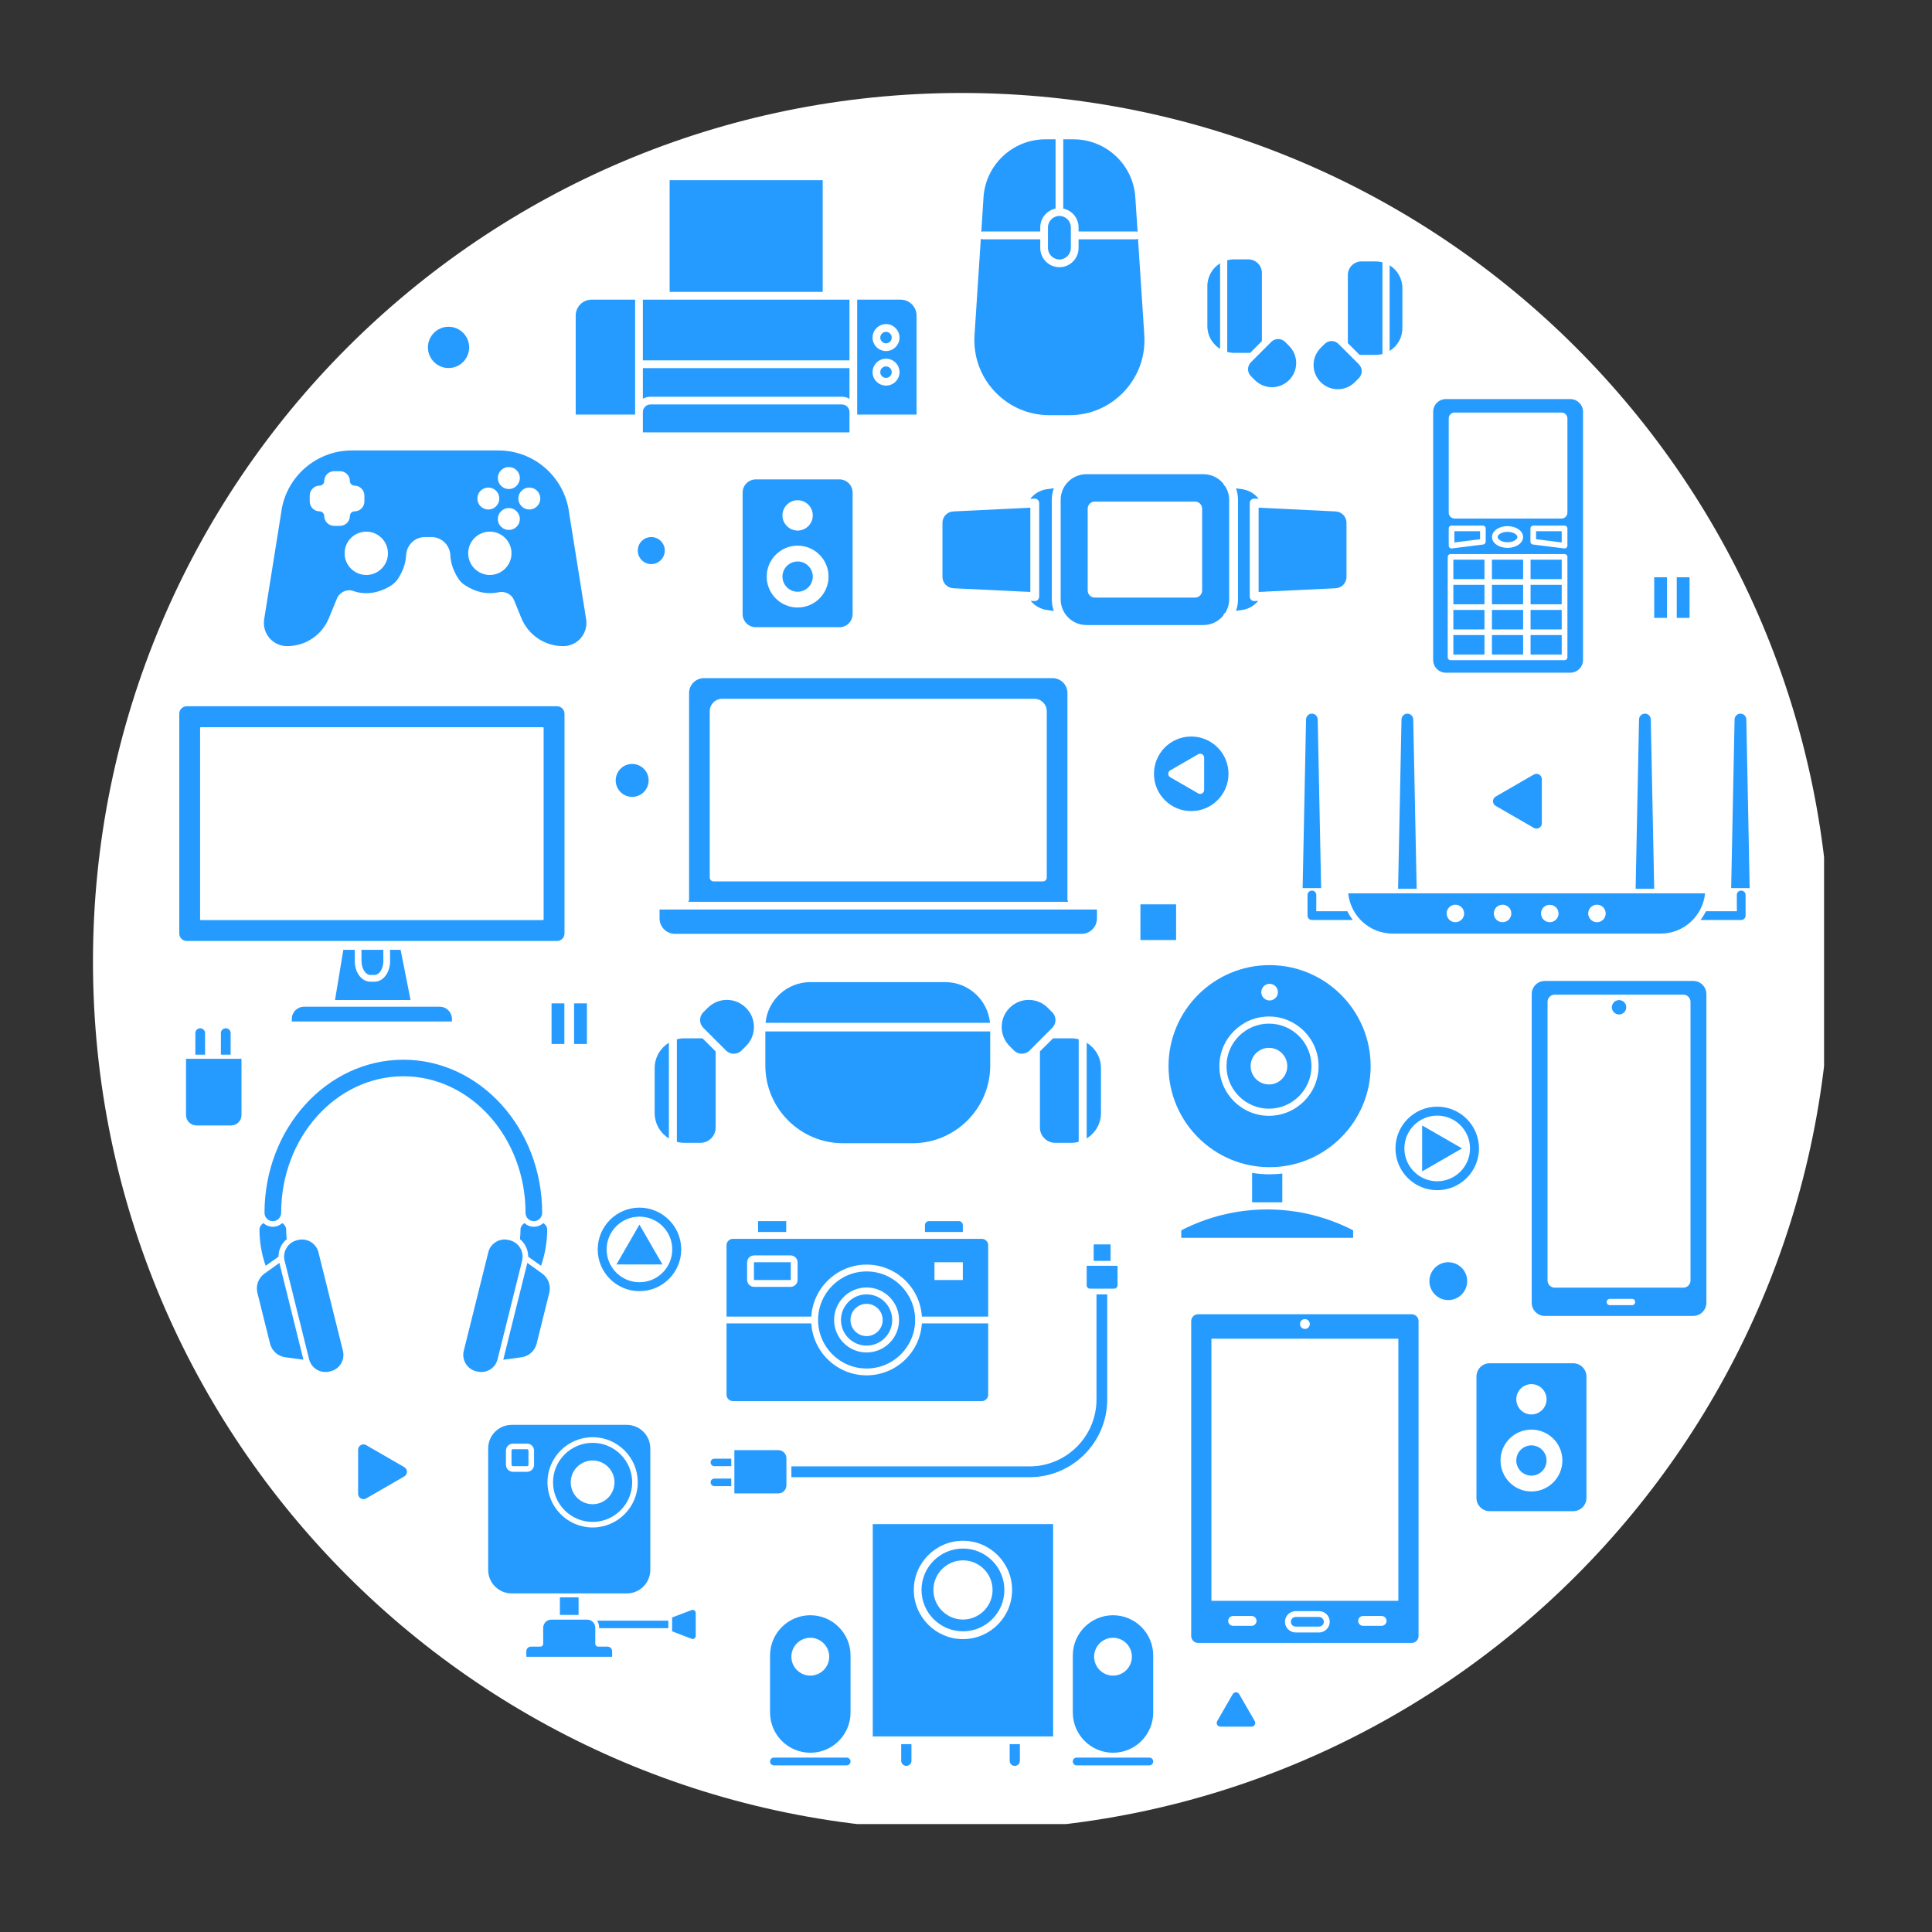 <svg xmlns="http://www.w3.org/2000/svg" xmlns:xlink="http://www.w3.org/1999/xlink" width="150" viewBox="0 0 112.5 112.5" height="150" preserveAspectRatio="xMidYMid meet"><rect x="0" y="0" width="112.5" height="112.5" fill="#333333" stroke="none"/><defs><clipPath id="bea23a7888"><path d="M 5.414 5.414 L 106.215 5.414 L 106.215 106.215 L 5.414 106.215 Z M 5.414 5.414 " clip-rule="nonzero"></path></clipPath></defs><g clip-path="url(#bea23a7888)"><path fill="#ffffff" d="M 55.996 106.578 C 28.062 106.578 5.414 83.934 5.414 55.996 C 5.414 28.062 28.062 5.414 55.996 5.414 C 83.934 5.414 106.578 28.062 106.578 55.996 C 106.578 83.934 83.934 106.578 55.996 106.578 " fill-opacity="1" fill-rule="nonzero"></path></g><path fill="#269bff" d="M 47.188 57.188 L 55.039 57.188 C 56.398 57.188 57.52 58.23 57.648 59.559 L 44.578 59.559 C 44.703 58.23 45.824 57.188 47.188 57.188 " fill-opacity="1" fill-rule="nonzero"></path><path fill="#269bff" d="M 57.66 62.047 C 57.66 64.543 55.629 66.57 53.133 66.57 L 49.09 66.57 C 46.598 66.57 44.566 64.543 44.566 62.047 L 44.566 60.059 L 57.66 60.059 L 57.66 62.047 " fill-opacity="1" fill-rule="nonzero"></path><path fill="#269bff" d="M 38.121 64.812 L 38.121 62.195 C 38.121 61.57 38.453 61.023 38.949 60.719 L 38.949 66.289 C 38.453 65.984 38.121 65.438 38.121 64.812 " fill-opacity="1" fill-rule="nonzero"></path><path fill="#269bff" d="M 40.785 66.547 L 39.855 66.547 C 39.703 66.547 39.555 66.527 39.414 66.488 L 39.414 60.582 C 39.414 60.562 39.41 60.543 39.406 60.523 C 39.551 60.48 39.699 60.461 39.855 60.461 L 40.906 60.461 L 41.672 61.223 L 41.672 65.66 C 41.672 66.148 41.273 66.547 40.785 66.547 " fill-opacity="1" fill-rule="nonzero"></path><path fill="#269bff" d="M 43.438 60.914 L 43.18 61.172 C 43.062 61.293 42.898 61.359 42.73 61.359 C 42.559 61.359 42.398 61.293 42.277 61.172 L 40.953 59.848 C 40.703 59.602 40.703 59.195 40.953 58.945 L 41.211 58.688 C 41.508 58.391 41.906 58.223 42.324 58.223 C 42.746 58.223 43.141 58.391 43.438 58.688 C 43.738 58.984 43.902 59.379 43.902 59.801 C 43.902 60.223 43.738 60.617 43.438 60.914 " fill-opacity="1" fill-rule="nonzero"></path><path fill="#269bff" d="M 63.277 66.289 L 63.277 60.719 C 63.773 61.023 64.109 61.57 64.109 62.195 L 64.109 64.812 C 64.109 65.438 63.773 65.984 63.277 66.289 " fill-opacity="1" fill-rule="nonzero"></path><path fill="#269bff" d="M 60.555 65.66 L 60.555 61.223 L 61.32 60.461 L 62.371 60.461 C 62.527 60.461 62.68 60.48 62.82 60.523 C 62.816 60.543 62.812 60.562 62.812 60.582 L 62.812 66.488 C 62.672 66.527 62.523 66.547 62.371 66.547 L 61.441 66.547 C 60.953 66.547 60.555 66.148 60.555 65.66 " fill-opacity="1" fill-rule="nonzero"></path><path fill="#269bff" d="M 58.328 59.801 C 58.328 59.379 58.492 58.984 58.789 58.688 C 59.086 58.391 59.48 58.223 59.902 58.223 C 60.324 58.223 60.719 58.391 61.016 58.688 L 61.273 58.945 C 61.523 59.195 61.523 59.602 61.273 59.848 L 59.953 61.172 C 59.832 61.293 59.672 61.359 59.5 61.359 C 59.328 61.359 59.168 61.293 59.047 61.172 L 58.789 60.914 C 58.492 60.617 58.328 60.223 58.328 59.801 " fill-opacity="1" fill-rule="nonzero"></path><path fill="#269bff" d="M 81.66 16.773 L 81.66 19.113 C 81.66 19.672 81.363 20.16 80.918 20.434 L 80.918 15.449 C 81.363 15.723 81.66 16.215 81.66 16.773 " fill-opacity="1" fill-rule="nonzero"></path><path fill="#269bff" d="M 79.277 15.223 L 80.109 15.223 C 80.246 15.223 80.375 15.242 80.5 15.273 L 80.5 20.555 C 80.5 20.574 80.504 20.594 80.512 20.609 C 80.383 20.645 80.246 20.664 80.109 20.664 L 79.168 20.664 L 78.484 19.98 L 78.484 16.012 C 78.484 15.574 78.84 15.223 79.277 15.223 " fill-opacity="1" fill-rule="nonzero"></path><path fill="#269bff" d="M 76.902 20.258 L 77.133 20.027 C 77.242 19.922 77.387 19.859 77.539 19.859 C 77.691 19.859 77.836 19.922 77.941 20.027 L 79.125 21.211 C 79.348 21.434 79.348 21.797 79.125 22.02 L 78.895 22.25 C 78.629 22.52 78.273 22.664 77.898 22.664 C 77.523 22.664 77.168 22.52 76.902 22.25 C 76.637 21.984 76.488 21.633 76.488 21.258 C 76.488 20.879 76.637 20.527 76.902 20.258 " fill-opacity="1" fill-rule="nonzero"></path><path fill="#269bff" d="M 71.047 15.332 L 71.047 20.316 C 70.602 20.043 70.305 19.555 70.305 18.996 L 70.305 16.656 C 70.305 16.098 70.602 15.605 71.047 15.332 " fill-opacity="1" fill-rule="nonzero"></path><path fill="#269bff" d="M 73.48 15.895 L 73.48 19.863 L 72.797 20.547 L 71.855 20.547 C 71.719 20.547 71.582 20.527 71.453 20.492 C 71.461 20.473 71.461 20.457 71.461 20.438 L 71.461 15.156 C 71.59 15.121 71.719 15.102 71.855 15.102 L 72.688 15.102 C 73.125 15.102 73.48 15.457 73.48 15.895 " fill-opacity="1" fill-rule="nonzero"></path><path fill="#269bff" d="M 75.477 21.137 C 75.477 21.516 75.328 21.867 75.062 22.133 C 74.797 22.398 74.441 22.547 74.066 22.547 C 73.691 22.547 73.336 22.398 73.07 22.133 L 72.84 21.902 C 72.617 21.68 72.617 21.316 72.84 21.094 L 74.023 19.91 C 74.129 19.801 74.273 19.742 74.426 19.742 C 74.578 19.742 74.723 19.801 74.832 19.91 L 75.062 20.141 C 75.328 20.406 75.477 20.762 75.477 21.137 " fill-opacity="1" fill-rule="nonzero"></path><path fill="#269bff" d="M 63.875 53.48 C 63.875 53.977 63.473 54.379 62.977 54.379 L 39.305 54.379 C 38.809 54.379 38.406 53.977 38.406 53.48 L 38.406 52.961 L 63.875 52.961 L 63.875 53.48 " fill-opacity="1" fill-rule="nonzero"></path><path fill="#269bff" d="M 60.953 51.102 C 60.953 51.223 60.852 51.324 60.73 51.324 L 41.555 51.324 C 41.43 51.324 41.328 51.223 41.328 51.102 L 41.328 41.414 C 41.328 41.016 41.652 40.691 42.051 40.691 L 60.23 40.691 C 60.629 40.691 60.953 41.016 60.953 41.414 Z M 62.156 52.375 L 62.156 40.352 C 62.156 39.875 61.77 39.488 61.289 39.488 L 40.992 39.488 C 40.516 39.488 40.125 39.875 40.125 40.352 L 40.125 52.375 C 40.125 52.426 40.109 52.473 40.078 52.512 L 62.203 52.512 C 62.176 52.473 62.156 52.426 62.156 52.375 " fill-opacity="1" fill-rule="nonzero"></path><path fill="#269bff" d="M 50.98 40.25 C 51.023 40.293 51.082 40.316 51.141 40.316 C 51.172 40.316 51.199 40.312 51.227 40.297 C 51.254 40.289 51.277 40.27 51.301 40.25 C 51.32 40.23 51.34 40.203 51.348 40.176 C 51.363 40.148 51.367 40.121 51.367 40.09 C 51.367 40.074 51.363 40.062 51.363 40.047 C 51.359 40.031 51.355 40.016 51.348 40.004 C 51.344 39.992 51.336 39.977 51.328 39.965 C 51.32 39.953 51.309 39.941 51.301 39.93 C 51.289 39.922 51.277 39.91 51.266 39.902 C 51.254 39.895 51.242 39.887 51.227 39.883 C 51.215 39.875 51.199 39.871 51.188 39.871 C 51.156 39.863 51.129 39.863 51.098 39.871 C 51.082 39.871 51.066 39.875 51.055 39.883 C 51.043 39.887 51.027 39.895 51.016 39.902 C 51.004 39.91 50.992 39.922 50.98 39.93 C 50.973 39.941 50.961 39.953 50.953 39.965 C 50.945 39.977 50.938 39.992 50.934 40.004 C 50.926 40.016 50.922 40.031 50.918 40.047 C 50.918 40.062 50.918 40.074 50.918 40.09 C 50.918 40.121 50.922 40.148 50.934 40.176 C 50.945 40.203 50.961 40.23 50.98 40.25 " fill-opacity="1" fill-rule="nonzero"></path><path fill="#269bff" d="M 37.434 21.434 L 49.465 21.434 L 49.465 23.219 C 49.332 23.145 49.184 23.102 49.023 23.102 L 37.875 23.102 C 37.715 23.102 37.562 23.145 37.434 23.219 L 37.434 21.434 " fill-opacity="1" fill-rule="nonzero"></path><path fill="#269bff" d="M 38.992 10.492 L 47.906 10.492 L 47.906 16.996 L 38.992 16.996 L 38.992 10.492 " fill-opacity="1" fill-rule="nonzero"></path><path fill="#269bff" d="M 38.766 17.449 L 49.465 17.449 L 49.465 20.984 L 37.434 20.984 L 37.434 17.449 L 38.766 17.449 " fill-opacity="1" fill-rule="nonzero"></path><path fill="#269bff" d="M 33.523 18.375 C 33.523 17.863 33.938 17.449 34.449 17.449 L 36.984 17.449 L 36.984 24.141 L 33.523 24.141 L 33.523 18.375 " fill-opacity="1" fill-rule="nonzero"></path><path fill="#269bff" d="M 49.465 25.176 L 37.434 25.176 L 37.434 23.992 C 37.434 23.75 37.633 23.551 37.875 23.551 L 49.023 23.551 C 49.266 23.551 49.465 23.75 49.465 23.992 L 49.465 25.176 " fill-opacity="1" fill-rule="nonzero"></path><path fill="#269bff" d="M 51.594 21.336 C 51.41 21.336 51.258 21.484 51.258 21.672 C 51.258 21.855 51.41 22.004 51.594 22.004 C 51.777 22.004 51.926 21.855 51.926 21.672 C 51.926 21.484 51.777 21.336 51.594 21.336 " fill-opacity="1" fill-rule="nonzero"></path><path fill="#269bff" d="M 51.594 19.324 C 51.41 19.324 51.258 19.473 51.258 19.66 C 51.258 19.84 51.41 19.992 51.594 19.992 C 51.777 19.992 51.926 19.84 51.926 19.66 C 51.926 19.473 51.777 19.324 51.594 19.324 " fill-opacity="1" fill-rule="nonzero"></path><path fill="#269bff" d="M 51.594 20.441 C 51.16 20.441 50.809 20.09 50.809 19.66 C 50.809 19.227 51.16 18.871 51.594 18.871 C 52.023 18.871 52.379 19.227 52.379 19.66 C 52.379 20.09 52.023 20.441 51.594 20.441 Z M 51.594 22.453 C 51.16 22.453 50.809 22.102 50.809 21.672 C 50.809 21.238 51.16 20.887 51.594 20.887 C 52.023 20.887 52.379 21.238 52.379 21.672 C 52.379 22.102 52.023 22.453 51.594 22.453 Z M 52.445 17.449 L 49.914 17.449 L 49.914 24.141 L 53.371 24.141 L 53.371 18.375 C 53.371 17.863 52.957 17.449 52.445 17.449 " fill-opacity="1" fill-rule="nonzero"></path><path fill="#269bff" d="M 30.82 29.668 C 30.469 29.668 30.184 29.383 30.184 29.027 C 30.184 28.676 30.469 28.391 30.82 28.391 C 31.176 28.391 31.461 28.676 31.461 29.027 C 31.461 29.383 31.176 29.668 30.82 29.668 Z M 29.629 30.859 C 29.277 30.859 28.988 30.574 28.988 30.223 C 28.988 29.871 29.277 29.582 29.629 29.582 C 29.98 29.582 30.27 29.871 30.27 30.223 C 30.27 30.574 29.98 30.859 29.629 30.859 Z M 28.523 33.48 C 27.828 33.48 27.262 32.914 27.262 32.219 C 27.262 31.523 27.828 30.957 28.523 30.957 C 29.219 30.957 29.785 31.523 29.785 32.219 C 29.785 32.914 29.219 33.48 28.523 33.48 Z M 28.438 28.391 C 28.789 28.391 29.074 28.676 29.074 29.027 C 29.074 29.383 28.789 29.668 28.438 29.668 C 28.082 29.668 27.797 29.383 27.797 29.027 C 27.797 28.676 28.082 28.391 28.438 28.391 Z M 29.629 27.195 C 29.98 27.195 30.27 27.484 30.27 27.836 C 30.27 28.188 29.98 28.477 29.629 28.477 C 29.277 28.477 28.988 28.188 28.988 27.836 C 28.988 27.484 29.277 27.195 29.629 27.195 Z M 21.328 33.48 C 20.633 33.48 20.066 32.914 20.066 32.219 C 20.066 31.523 20.633 30.957 21.328 30.957 C 22.023 30.957 22.59 31.523 22.59 32.219 C 22.59 32.914 22.023 33.48 21.328 33.48 Z M 19.457 30.621 C 19.137 30.621 18.879 30.359 18.879 30.043 C 18.879 29.898 18.758 29.777 18.613 29.777 C 18.297 29.777 18.035 29.52 18.035 29.199 L 18.035 28.859 C 18.035 28.539 18.297 28.277 18.613 28.277 C 18.758 28.277 18.879 28.16 18.879 28.016 C 18.879 27.695 19.137 27.438 19.457 27.438 L 19.797 27.438 C 20.117 27.438 20.375 27.695 20.375 28.016 C 20.375 28.16 20.496 28.277 20.641 28.277 C 20.957 28.277 21.219 28.539 21.219 28.859 L 21.219 29.199 C 21.219 29.52 20.957 29.777 20.641 29.777 C 20.496 29.777 20.375 29.898 20.375 30.043 C 20.375 30.359 20.117 30.621 19.797 30.621 Z M 34.137 36.102 C 34.137 36.102 34.137 36.098 34.137 36.098 L 33.137 29.848 C 32.875 27.785 31.109 26.23 29.031 26.23 L 20.48 26.23 C 18.402 26.23 16.637 27.785 16.375 29.84 L 15.375 36.102 C 15.328 36.488 15.445 36.875 15.703 37.168 C 15.961 37.457 16.328 37.625 16.719 37.625 C 17.793 37.625 18.75 36.98 19.156 35.984 L 19.621 34.852 C 19.77 34.484 20.199 34.281 20.559 34.41 C 21.277 34.664 22.07 34.547 22.793 34.082 C 22.938 33.984 23.07 33.855 23.168 33.711 C 23.461 33.266 23.625 32.801 23.648 32.332 C 23.676 31.738 24.156 31.273 24.742 31.273 L 25.125 31.273 C 25.711 31.273 26.195 31.738 26.223 32.332 C 26.246 32.801 26.406 33.262 26.699 33.707 C 26.797 33.855 26.93 33.984 27.078 34.078 C 27.703 34.488 28.379 34.629 29.031 34.488 C 29.41 34.406 29.789 34.598 29.93 34.941 L 30.355 35.984 C 30.762 36.98 31.719 37.625 32.793 37.625 C 33.184 37.625 33.551 37.457 33.809 37.168 C 34.066 36.875 34.184 36.488 34.137 36.102 " fill-opacity="1" fill-rule="nonzero"></path><path fill="#269bff" d="M 66.109 11.48 L 66.242 13.5 C 66.215 13.488 66.184 13.48 66.156 13.48 L 62.805 13.48 L 62.805 13.238 C 62.805 12.699 62.422 12.25 61.914 12.145 L 61.914 8.113 L 62.516 8.113 C 64.41 8.113 65.988 9.594 66.109 11.48 " fill-opacity="1" fill-rule="nonzero"></path><path fill="#269bff" d="M 61.023 13.238 C 61.023 12.871 61.324 12.574 61.691 12.574 C 62.055 12.574 62.355 12.871 62.355 13.238 L 62.355 14.441 C 62.355 14.809 62.055 15.109 61.691 15.109 C 61.324 15.109 61.023 14.809 61.023 14.441 L 61.023 13.238 " fill-opacity="1" fill-rule="nonzero"></path><path fill="#269bff" d="M 60.863 8.113 L 61.465 8.113 L 61.465 12.145 C 60.957 12.25 60.574 12.699 60.574 13.238 L 60.574 13.48 L 57.223 13.48 C 57.195 13.48 57.164 13.488 57.141 13.5 L 57.27 11.48 C 57.395 9.594 58.973 8.113 60.863 8.113 " fill-opacity="1" fill-rule="nonzero"></path><path fill="#269bff" d="M 65.461 22.793 C 64.625 23.684 63.492 24.176 62.27 24.176 L 61.109 24.176 C 59.887 24.176 58.754 23.684 57.918 22.793 C 57.082 21.902 56.668 20.738 56.746 19.52 L 57.113 13.902 C 57.145 13.922 57.184 13.934 57.223 13.934 L 60.574 13.934 L 60.574 14.441 C 60.574 15.059 61.074 15.559 61.691 15.559 C 62.305 15.559 62.805 15.059 62.805 14.441 L 62.805 13.934 L 66.156 13.934 C 66.195 13.934 66.234 13.922 66.266 13.902 L 66.633 19.52 C 66.711 20.738 66.293 21.902 65.461 22.793 " fill-opacity="1" fill-rule="nonzero"></path><path fill="#269bff" d="M 98.438 74.562 C 98.438 74.793 98.25 74.98 98.02 74.98 L 90.535 74.98 C 90.301 74.98 90.113 74.793 90.113 74.562 L 90.113 58.336 C 90.113 58.105 90.301 57.918 90.535 57.918 L 98.02 57.918 C 98.25 57.918 98.438 58.105 98.438 58.336 Z M 95.031 76 L 93.742 76 C 93.641 76 93.555 75.918 93.555 75.816 C 93.555 75.715 93.641 75.633 93.742 75.633 L 95.031 75.633 C 95.133 75.633 95.215 75.715 95.215 75.816 C 95.215 75.918 95.133 76 95.031 76 Z M 98.602 57.121 L 89.953 57.121 C 89.531 57.121 89.191 57.465 89.191 57.887 L 89.191 75.859 C 89.191 76.281 89.531 76.625 89.953 76.625 L 98.602 76.625 C 99.02 76.625 99.363 76.281 99.363 75.859 L 99.363 57.887 C 99.363 57.465 99.02 57.121 98.602 57.121 " fill-opacity="1" fill-rule="nonzero"></path><path fill="#269bff" d="M 94.664 58.496 C 94.652 58.469 94.645 58.445 94.625 58.422 C 94.613 58.398 94.594 58.379 94.574 58.359 C 94.555 58.336 94.535 58.32 94.512 58.305 C 94.488 58.289 94.465 58.277 94.438 58.27 C 94.414 58.258 94.387 58.25 94.359 58.242 C 94.305 58.23 94.25 58.23 94.195 58.242 C 94.168 58.25 94.141 58.258 94.117 58.27 C 94.09 58.277 94.066 58.289 94.043 58.305 C 94.023 58.32 94 58.336 93.98 58.359 C 93.961 58.379 93.941 58.398 93.93 58.422 C 93.914 58.445 93.902 58.469 93.891 58.496 C 93.879 58.52 93.871 58.543 93.863 58.574 C 93.859 58.602 93.855 58.625 93.855 58.652 C 93.855 58.711 93.867 58.762 93.891 58.816 C 93.91 58.867 93.941 58.91 93.98 58.949 C 94.062 59.027 94.164 59.074 94.277 59.074 C 94.387 59.074 94.496 59.027 94.574 58.949 C 94.613 58.91 94.645 58.867 94.664 58.816 C 94.688 58.762 94.695 58.711 94.695 58.652 C 94.695 58.625 94.691 58.602 94.688 58.574 C 94.684 58.543 94.676 58.52 94.664 58.496 " fill-opacity="1" fill-rule="nonzero"></path><path fill="#269bff" d="M 77.777 29.781 C 78.129 29.797 78.406 30.09 78.406 30.441 L 78.406 33.594 C 78.406 33.945 78.129 34.234 77.777 34.254 L 73.77 34.445 C 73.738 34.445 73.707 34.445 73.68 34.453 L 73.289 34.469 L 73.289 29.562 L 77.777 29.781 " fill-opacity="1" fill-rule="nonzero"></path><path fill="#269bff" d="M 72.32 28.484 C 72.715 28.539 73.059 28.742 73.293 29.047 L 73.043 29.035 C 72.973 29.031 72.902 29.059 72.852 29.105 C 72.801 29.156 72.773 29.223 72.773 29.293 L 72.773 34.742 C 72.773 34.812 72.801 34.879 72.852 34.93 C 72.902 34.977 72.973 35.004 73.043 35 L 73.266 34.988 C 73.031 35.273 72.695 35.469 72.32 35.52 L 71.973 35.57 C 72.047 35.359 72.09 35.133 72.09 34.898 L 72.09 29.105 C 72.09 28.871 72.047 28.645 71.973 28.438 L 72.32 28.484 " fill-opacity="1" fill-rule="nonzero"></path><path fill="#269bff" d="M 55.508 34.254 C 55.156 34.234 54.879 33.945 54.879 33.594 L 54.879 30.441 C 54.879 30.09 55.156 29.797 55.508 29.781 L 59.996 29.562 L 59.996 34.469 L 55.508 34.254 " fill-opacity="1" fill-rule="nonzero"></path><path fill="#269bff" d="M 60.965 35.52 C 60.59 35.469 60.254 35.273 60.016 34.988 L 60.242 35 C 60.312 35.004 60.379 34.977 60.43 34.93 C 60.48 34.879 60.512 34.812 60.512 34.742 L 60.512 29.293 C 60.512 29.223 60.48 29.156 60.43 29.105 C 60.379 29.059 60.312 29.031 60.242 29.035 L 59.992 29.047 C 60.227 28.746 60.574 28.539 60.965 28.484 L 61.367 28.43 C 61.289 28.641 61.246 28.867 61.246 29.105 L 61.246 34.898 C 61.246 35.137 61.289 35.367 61.367 35.578 L 60.965 35.52 " fill-opacity="1" fill-rule="nonzero"></path><path fill="#269bff" d="M 63.75 34.797 C 63.52 34.797 63.336 34.613 63.336 34.383 L 63.336 29.621 C 63.336 29.395 63.52 29.207 63.75 29.207 L 69.586 29.207 C 69.816 29.207 70 29.395 70 29.621 L 70 34.383 C 70 34.613 69.816 34.797 69.586 34.797 Z M 71.23 35.848 C 71.246 35.773 71.289 35.711 71.352 35.676 C 71.492 35.449 71.574 35.184 71.574 34.898 L 71.574 29.105 C 71.574 28.82 71.488 28.551 71.348 28.324 C 71.293 28.285 71.254 28.23 71.238 28.168 C 70.965 27.828 70.547 27.613 70.078 27.613 L 63.258 27.613 C 62.434 27.613 61.762 28.281 61.762 29.105 L 61.762 34.898 C 61.762 35.723 62.434 36.395 63.258 36.395 L 70.078 36.395 C 70.543 36.395 70.957 36.18 71.23 35.848 " fill-opacity="1" fill-rule="nonzero"></path><path fill="#269bff" d="M 22.324 55.957 C 22.324 56.234 22.234 56.492 22.082 56.645 C 22.023 56.703 21.926 56.773 21.805 56.773 L 21.57 56.773 C 21.289 56.773 21.051 56.406 21.051 55.965 L 21.047 55.309 L 22.32 55.309 L 22.324 55.957 " fill-opacity="1" fill-rule="nonzero"></path><path fill="#269bff" d="M 26.316 59.332 L 26.316 59.48 L 16.992 59.48 L 16.992 59.332 C 16.992 58.938 17.312 58.621 17.703 58.621 L 25.605 58.621 C 25.996 58.621 26.316 58.938 26.316 59.332 " fill-opacity="1" fill-rule="nonzero"></path><path fill="#269bff" d="M 19.508 58.23 L 19.992 55.309 L 20.656 55.309 L 20.66 55.969 C 20.66 56.641 21.062 57.164 21.57 57.164 L 21.805 57.164 C 22.008 57.164 22.199 57.082 22.359 56.922 C 22.586 56.691 22.719 56.34 22.715 55.953 L 22.711 55.309 L 23.328 55.309 L 23.906 58.23 L 19.508 58.23 " fill-opacity="1" fill-rule="nonzero"></path><path fill="#269bff" d="M 31.656 53.535 C 31.656 53.559 31.637 53.578 31.617 53.578 L 11.691 53.578 C 11.672 53.578 11.652 53.559 11.652 53.535 L 11.652 42.383 C 11.652 42.359 11.672 42.344 11.691 42.344 L 31.617 42.344 C 31.637 42.344 31.656 42.359 31.656 42.383 Z M 32.434 41.125 L 10.875 41.125 C 10.633 41.125 10.438 41.32 10.438 41.562 L 10.438 54.355 C 10.438 54.598 10.633 54.793 10.875 54.793 L 20.848 54.793 C 20.852 54.793 20.852 54.793 20.852 54.793 L 32.434 54.793 C 32.676 54.793 32.871 54.598 32.871 54.355 L 32.871 41.562 C 32.871 41.32 32.676 41.125 32.434 41.125 " fill-opacity="1" fill-rule="nonzero"></path><path fill="#269bff" d="M 56.066 71.34 C 56.066 71.211 55.961 71.105 55.832 71.105 L 54.098 71.105 C 53.969 71.105 53.859 71.211 53.859 71.34 L 53.859 71.738 L 56.066 71.738 L 56.066 71.34 " fill-opacity="1" fill-rule="nonzero"></path><path fill="#269bff" d="M 45.781 71.105 L 44.141 71.105 L 44.141 71.738 L 45.781 71.738 L 45.781 71.105 " fill-opacity="1" fill-rule="nonzero"></path><path fill="#269bff" d="M 43.914 73.5 C 43.91 73.5 43.902 73.508 43.902 73.512 L 43.902 74.523 C 43.902 74.531 43.91 74.535 43.914 74.535 L 46.035 74.535 C 46.043 74.535 46.047 74.531 46.047 74.523 L 46.047 73.512 C 46.047 73.508 46.043 73.5 46.035 73.5 L 43.914 73.5 " fill-opacity="1" fill-rule="nonzero"></path><path fill="#269bff" d="M 56.066 74.523 C 56.066 74.531 56.059 74.535 56.055 74.535 L 54.426 74.535 C 54.422 74.535 54.414 74.531 54.414 74.523 L 54.414 73.512 C 54.414 73.508 54.422 73.5 54.426 73.5 L 56.055 73.5 C 56.059 73.5 56.066 73.508 56.066 73.512 Z M 46.445 74.523 C 46.445 74.75 46.262 74.934 46.035 74.934 L 43.914 74.934 C 43.688 74.934 43.504 74.75 43.504 74.523 L 43.504 73.512 C 43.504 73.285 43.688 73.102 43.914 73.102 L 46.035 73.102 C 46.262 73.102 46.445 73.285 46.445 73.512 Z M 57.168 72.137 L 42.68 72.137 C 42.473 72.137 42.305 72.305 42.305 72.512 L 42.305 76.664 L 47.242 76.664 C 47.348 74.977 48.75 73.637 50.461 73.637 C 52.172 73.637 53.578 74.977 53.68 76.664 L 57.543 76.664 L 57.543 72.512 C 57.543 72.305 57.375 72.137 57.168 72.137 " fill-opacity="1" fill-rule="nonzero"></path><path fill="#269bff" d="M 50.461 75.922 C 50.98 75.922 51.398 76.344 51.398 76.863 C 51.398 77.379 50.98 77.801 50.461 77.801 C 49.945 77.801 49.523 77.379 49.523 76.863 C 49.523 76.344 49.945 75.922 50.461 75.922 Z M 50.461 78.355 C 51.285 78.355 51.953 77.684 51.953 76.863 C 51.953 76.039 51.285 75.371 50.461 75.371 C 49.641 75.371 48.969 76.039 48.969 76.863 C 48.969 77.684 49.641 78.355 50.461 78.355 " fill-opacity="1" fill-rule="nonzero"></path><path fill="#269bff" d="M 50.461 74.969 C 51.504 74.969 52.352 75.82 52.352 76.863 C 52.352 77.906 51.504 78.754 50.461 78.754 C 49.418 78.754 48.57 77.906 48.57 76.863 C 48.57 75.82 49.418 74.969 50.461 74.969 Z M 50.461 79.688 C 52.02 79.688 53.289 78.422 53.289 76.863 C 53.289 75.305 52.02 74.035 50.461 74.035 C 48.902 74.035 47.637 75.305 47.637 76.863 C 47.637 78.422 48.902 79.688 50.461 79.688 " fill-opacity="1" fill-rule="nonzero"></path><path fill="#269bff" d="M 50.461 80.086 C 48.75 80.086 47.348 78.746 47.242 77.062 L 42.305 77.062 L 42.305 81.211 C 42.305 81.418 42.473 81.586 42.68 81.586 L 57.168 81.586 C 57.375 81.586 57.543 81.418 57.543 81.211 L 57.543 77.062 L 53.68 77.062 C 53.578 78.746 52.172 80.086 50.461 80.086 " fill-opacity="1" fill-rule="nonzero"></path><path fill="#269bff" d="M 81.426 93.188 C 81.426 93.203 81.414 93.215 81.395 93.215 L 70.57 93.215 C 70.555 93.215 70.539 93.203 70.539 93.188 L 70.539 77.984 C 70.539 77.969 70.555 77.953 70.57 77.953 L 81.395 77.953 C 81.414 77.953 81.426 77.969 81.426 77.984 Z M 80.449 94.672 L 79.371 94.672 C 79.215 94.672 79.086 94.543 79.086 94.383 C 79.086 94.227 79.215 94.098 79.371 94.098 L 80.449 94.098 C 80.609 94.098 80.738 94.227 80.738 94.383 C 80.738 94.543 80.609 94.672 80.449 94.672 Z M 76.805 95.059 L 75.449 95.059 C 75.105 95.059 74.824 94.777 74.824 94.438 C 74.824 94.094 75.105 93.816 75.449 93.816 L 76.805 93.816 C 77.148 93.816 77.43 94.094 77.43 94.438 C 77.43 94.777 77.148 95.059 76.805 95.059 Z M 72.883 94.672 L 71.805 94.672 C 71.645 94.672 71.516 94.543 71.516 94.383 C 71.516 94.227 71.645 94.098 71.805 94.098 L 72.883 94.098 C 73.039 94.098 73.168 94.227 73.168 94.383 C 73.168 94.543 73.039 94.672 72.883 94.672 Z M 75.703 77.043 C 75.707 77.023 75.711 77.004 75.719 76.988 C 75.727 76.973 75.734 76.957 75.746 76.938 C 75.754 76.926 75.77 76.91 75.781 76.895 C 75.793 76.883 75.809 76.871 75.824 76.859 C 75.84 76.852 75.855 76.84 75.875 76.832 C 75.891 76.828 75.91 76.82 75.93 76.816 C 75.965 76.809 76.004 76.809 76.039 76.816 C 76.059 76.82 76.074 76.828 76.094 76.832 C 76.109 76.84 76.125 76.852 76.141 76.859 C 76.156 76.871 76.172 76.883 76.184 76.895 C 76.199 76.91 76.211 76.926 76.223 76.938 C 76.23 76.957 76.238 76.973 76.246 76.988 C 76.254 77.004 76.258 77.023 76.266 77.043 C 76.27 77.059 76.27 77.078 76.27 77.098 C 76.27 77.117 76.27 77.137 76.266 77.152 C 76.258 77.172 76.254 77.191 76.246 77.207 C 76.238 77.227 76.23 77.242 76.223 77.258 C 76.211 77.273 76.199 77.285 76.184 77.301 C 76.172 77.312 76.156 77.324 76.141 77.336 C 76.125 77.348 76.109 77.355 76.094 77.363 C 76.074 77.371 76.059 77.375 76.039 77.379 C 76.02 77.383 76.004 77.383 75.984 77.383 C 75.965 77.383 75.945 77.383 75.93 77.379 C 75.91 77.375 75.891 77.371 75.875 77.363 C 75.855 77.355 75.84 77.348 75.824 77.336 C 75.809 77.324 75.793 77.312 75.781 77.301 C 75.77 77.285 75.754 77.273 75.746 77.258 C 75.734 77.242 75.727 77.227 75.719 77.207 C 75.711 77.191 75.707 77.172 75.703 77.152 C 75.699 77.137 75.699 77.117 75.699 77.098 C 75.699 77.078 75.699 77.059 75.703 77.043 Z M 82.199 76.527 L 69.77 76.527 C 69.547 76.527 69.363 76.707 69.363 76.93 L 69.363 95.266 C 69.363 95.488 69.547 95.668 69.77 95.668 L 82.199 95.668 C 82.422 95.668 82.602 95.488 82.602 95.266 L 82.602 76.93 C 82.602 76.707 82.422 76.527 82.199 76.527 " fill-opacity="1" fill-rule="nonzero"></path><path fill="#269bff" d="M 76.805 94.156 L 75.449 94.156 C 75.293 94.156 75.168 94.281 75.168 94.438 C 75.168 94.59 75.293 94.715 75.449 94.715 L 76.805 94.715 C 76.961 94.715 77.086 94.59 77.086 94.438 C 77.086 94.281 76.961 94.156 76.805 94.156 " fill-opacity="1" fill-rule="nonzero"></path><path fill="#269bff" d="M 53.074 102.535 C 53.074 102.695 52.938 102.828 52.773 102.828 C 52.613 102.828 52.477 102.695 52.477 102.535 L 52.477 101.562 L 53.074 101.562 L 53.074 102.535 " fill-opacity="1" fill-rule="nonzero"></path><path fill="#269bff" d="M 59.387 102.535 C 59.387 102.695 59.254 102.828 59.09 102.828 C 58.926 102.828 58.793 102.695 58.793 102.535 L 58.793 101.562 L 59.387 101.562 L 59.387 102.535 " fill-opacity="1" fill-rule="nonzero"></path><path fill="#269bff" d="M 56.074 94.305 C 55.125 94.305 54.352 93.531 54.352 92.582 C 54.352 91.633 55.125 90.859 56.074 90.859 C 57.023 90.859 57.797 91.633 57.797 92.582 C 57.797 93.531 57.023 94.305 56.074 94.305 Z M 56.074 90.172 C 54.742 90.172 53.66 91.254 53.66 92.582 C 53.66 93.91 54.742 94.992 56.074 94.992 C 57.402 94.992 58.484 93.91 58.484 92.582 C 58.484 91.254 57.402 90.172 56.074 90.172 " fill-opacity="1" fill-rule="nonzero"></path><path fill="#269bff" d="M 56.074 95.445 C 54.496 95.445 53.211 94.16 53.211 92.582 C 53.211 91.004 54.496 89.719 56.074 89.719 C 57.652 89.719 58.934 91.004 58.934 92.582 C 58.934 94.16 57.652 95.445 56.074 95.445 Z M 50.82 88.75 L 50.82 101.113 L 61.324 101.113 L 61.324 88.75 L 50.82 88.75 " fill-opacity="1" fill-rule="nonzero"></path><path fill="#269bff" d="M 47.184 97.57 C 46.578 97.57 46.082 97.078 46.082 96.469 C 46.082 95.863 46.578 95.367 47.184 95.367 C 47.789 95.367 48.285 95.863 48.285 96.469 C 48.285 97.078 47.789 97.57 47.184 97.57 Z M 47.184 94.055 C 45.891 94.055 44.84 95.105 44.84 96.398 L 44.84 99.719 C 44.84 101.012 45.891 102.062 47.184 102.062 C 48.477 102.062 49.527 101.012 49.527 99.719 L 49.527 96.398 C 49.527 95.105 48.477 94.055 47.184 94.055 " fill-opacity="1" fill-rule="nonzero"></path><path fill="#269bff" d="M 49.301 102.797 L 45.066 102.797 C 44.941 102.797 44.84 102.695 44.84 102.57 C 44.84 102.445 44.941 102.344 45.066 102.344 L 49.301 102.344 C 49.426 102.344 49.527 102.445 49.527 102.57 C 49.527 102.695 49.426 102.797 49.301 102.797 " fill-opacity="1" fill-rule="nonzero"></path><path fill="#269bff" d="M 63.711 96.469 C 63.711 95.863 64.203 95.367 64.812 95.367 C 65.418 95.367 65.91 95.863 65.91 96.469 C 65.91 97.078 65.418 97.57 64.812 97.57 C 64.203 97.57 63.711 97.078 63.711 96.469 Z M 62.469 96.398 L 62.469 99.719 C 62.469 101.012 63.52 102.062 64.812 102.062 C 66.102 102.062 67.152 101.012 67.152 99.719 L 67.152 96.398 C 67.152 95.105 66.102 94.055 64.812 94.055 C 63.52 94.055 62.469 95.105 62.469 96.398 " fill-opacity="1" fill-rule="nonzero"></path><path fill="#269bff" d="M 62.691 102.797 L 66.93 102.797 C 67.051 102.797 67.152 102.695 67.152 102.57 C 67.152 102.445 67.051 102.344 66.93 102.344 L 62.691 102.344 C 62.566 102.344 62.469 102.445 62.469 102.57 C 62.469 102.695 62.566 102.797 62.691 102.797 " fill-opacity="1" fill-rule="nonzero"></path><path fill="#269bff" d="M 16.617 79.035 C 16.18 78.977 15.828 78.66 15.723 78.234 L 14.988 75.281 C 14.883 74.855 15.047 74.414 15.406 74.156 L 15.457 74.117 C 15.465 74.117 15.477 74.113 15.484 74.109 C 15.5 74.098 15.516 74.086 15.527 74.07 L 16.27 73.539 L 17.668 79.176 L 16.617 79.035 " fill-opacity="1" fill-rule="nonzero"></path><path fill="#269bff" d="M 17.285 72.223 L 17.355 72.203 C 17.434 72.184 17.516 72.176 17.594 72.176 C 18.031 72.176 18.43 72.473 18.543 72.918 L 19.969 78.66 C 20.031 78.914 19.992 79.176 19.859 79.402 C 19.723 79.625 19.508 79.785 19.254 79.848 L 19.184 79.863 C 18.66 79.992 18.129 79.676 18 79.152 L 16.668 73.789 L 16.57 73.406 C 16.508 73.152 16.547 72.891 16.684 72.668 C 16.816 72.441 17.031 72.285 17.285 72.223 " fill-opacity="1" fill-rule="nonzero"></path><path fill="#269bff" d="M 16.664 71.594 C 16.664 71.781 16.676 71.973 16.695 72.16 C 16.582 72.254 16.48 72.367 16.402 72.496 C 16.277 72.707 16.215 72.938 16.219 73.176 L 15.469 73.707 C 15.23 73.023 15.109 72.312 15.109 71.594 C 15.109 71.453 15.191 71.32 15.336 71.219 C 15.48 71.352 15.676 71.434 15.887 71.434 C 16.098 71.434 16.293 71.352 16.438 71.219 C 16.582 71.32 16.664 71.453 16.664 71.594 " fill-opacity="1" fill-rule="nonzero"></path><path fill="#269bff" d="M 23.488 62.672 C 19.562 62.672 16.371 66.242 16.371 70.625 C 16.371 70.891 16.152 71.109 15.887 71.109 C 15.621 71.109 15.402 70.891 15.402 70.625 C 15.402 65.707 19.031 61.707 23.488 61.707 C 27.945 61.707 31.57 65.707 31.57 70.625 C 31.57 70.891 31.352 71.109 31.086 71.109 C 30.82 71.109 30.602 70.891 30.602 70.625 C 30.602 66.242 27.41 62.672 23.488 62.672 " fill-opacity="1" fill-rule="nonzero"></path><path fill="#269bff" d="M 30.309 71.594 C 30.309 71.453 30.395 71.32 30.535 71.219 C 30.68 71.352 30.875 71.434 31.086 71.434 C 31.301 71.434 31.492 71.352 31.637 71.219 C 31.785 71.32 31.863 71.453 31.863 71.594 C 31.863 72.312 31.742 73.023 31.504 73.707 L 30.758 73.176 C 30.758 72.938 30.695 72.707 30.57 72.496 C 30.492 72.367 30.395 72.254 30.277 72.16 C 30.297 71.973 30.309 71.781 30.309 71.594 " fill-opacity="1" fill-rule="nonzero"></path><path fill="#269bff" d="M 28.973 79.152 C 28.844 79.676 28.312 79.992 27.789 79.863 L 27.719 79.848 C 27.195 79.715 26.875 79.184 27.004 78.66 L 28.434 72.918 C 28.543 72.473 28.941 72.176 29.383 72.176 C 29.461 72.176 29.539 72.184 29.617 72.203 L 29.688 72.223 C 29.941 72.285 30.156 72.441 30.289 72.668 C 30.426 72.891 30.465 73.152 30.402 73.406 L 30.309 73.789 L 28.973 79.152 " fill-opacity="1" fill-rule="nonzero"></path><path fill="#269bff" d="M 31.984 75.281 L 31.25 78.234 C 31.145 78.66 30.793 78.977 30.355 79.035 L 29.305 79.176 L 30.004 76.355 L 30.707 73.539 L 31.57 74.156 C 31.926 74.414 32.09 74.855 31.984 75.281 " fill-opacity="1" fill-rule="nonzero"></path><path fill="#269bff" d="M 30.691 84.387 L 29.871 84.387 C 29.824 84.387 29.785 84.426 29.785 84.473 L 29.785 85.293 C 29.785 85.34 29.824 85.375 29.871 85.375 L 30.691 85.375 C 30.738 85.375 30.773 85.34 30.773 85.293 L 30.773 84.473 C 30.773 84.426 30.738 84.387 30.691 84.387 " fill-opacity="1" fill-rule="nonzero"></path><path fill="#269bff" d="M 34.508 87.59 C 33.805 87.59 33.234 87.02 33.234 86.316 C 33.234 85.617 33.805 85.043 34.508 85.043 C 35.211 85.043 35.781 85.617 35.781 86.316 C 35.781 87.02 35.211 87.59 34.508 87.59 Z M 34.508 84.016 C 33.238 84.016 32.203 85.047 32.203 86.316 C 32.203 87.586 33.238 88.621 34.508 88.621 C 35.777 88.621 36.812 87.586 36.812 86.316 C 36.812 85.047 35.777 84.016 34.508 84.016 " fill-opacity="1" fill-rule="nonzero"></path><path fill="#269bff" d="M 34.508 88.945 C 33.059 88.945 31.879 87.766 31.879 86.316 C 31.879 84.867 33.059 83.688 34.508 83.688 C 35.957 83.688 37.137 84.867 37.137 86.316 C 37.137 87.766 35.957 88.945 34.508 88.945 Z M 31.098 85.293 C 31.098 85.52 30.918 85.703 30.691 85.703 L 29.871 85.703 C 29.645 85.703 29.461 85.52 29.461 85.293 L 29.461 84.473 C 29.461 84.246 29.645 84.062 29.871 84.062 L 30.691 84.062 C 30.918 84.062 31.098 84.246 31.098 84.473 Z M 36.496 82.969 L 29.797 82.969 C 29.039 82.969 28.426 83.586 28.426 84.34 L 28.426 91.414 C 28.426 92.172 29.039 92.785 29.797 92.785 L 36.496 92.785 C 37.254 92.785 37.867 92.172 37.867 91.414 L 37.867 84.34 C 37.867 83.586 37.254 82.969 36.496 82.969 " fill-opacity="1" fill-rule="nonzero"></path><path fill="#269bff" d="M 33.691 93.012 L 33.691 94.035 L 32.602 94.035 L 32.602 93.012 L 33.691 93.012 " fill-opacity="1" fill-rule="nonzero"></path><path fill="#269bff" d="M 35.379 95.883 C 35.523 95.883 35.645 96.004 35.645 96.148 L 35.645 96.473 L 30.648 96.473 L 30.648 96.148 C 30.648 96.004 30.77 95.883 30.914 95.883 L 31.465 95.883 C 31.555 95.883 31.629 95.812 31.629 95.723 L 31.629 94.789 C 31.629 94.527 31.84 94.312 32.102 94.312 L 34.191 94.312 C 34.453 94.312 34.664 94.527 34.664 94.789 L 34.664 95.723 C 34.664 95.812 34.738 95.883 34.828 95.883 L 35.379 95.883 " fill-opacity="1" fill-rule="nonzero"></path><path fill="#269bff" d="M 38.918 94.809 L 34.891 94.809 L 34.891 94.789 C 34.891 94.633 34.848 94.492 34.773 94.371 L 38.918 94.371 L 38.918 94.809 " fill-opacity="1" fill-rule="nonzero"></path><path fill="#269bff" d="M 40.273 95.426 L 39.137 94.992 L 39.137 94.184 L 40.273 93.754 C 40.391 93.711 40.512 93.797 40.512 93.918 L 40.512 95.258 C 40.512 95.383 40.391 95.469 40.273 95.426 " fill-opacity="1" fill-rule="nonzero"></path><path fill="#269bff" d="M 86.875 33.723 L 88.691 33.723 L 88.691 32.59 L 86.875 32.59 L 86.875 33.723 " fill-opacity="1" fill-rule="nonzero"></path><path fill="#269bff" d="M 86.875 35.188 L 88.691 35.188 L 88.691 34.055 L 86.875 34.055 L 86.875 35.188 " fill-opacity="1" fill-rule="nonzero"></path><path fill="#269bff" d="M 89.125 38.113 L 90.938 38.113 L 90.938 36.98 L 89.125 36.98 L 89.125 38.113 " fill-opacity="1" fill-rule="nonzero"></path><path fill="#269bff" d="M 89.125 35.188 L 90.938 35.188 L 90.938 34.055 L 89.125 34.055 L 89.125 35.188 " fill-opacity="1" fill-rule="nonzero"></path><path fill="#269bff" d="M 89.125 36.652 L 90.938 36.652 L 90.938 35.516 L 89.125 35.516 L 89.125 36.652 " fill-opacity="1" fill-rule="nonzero"></path><path fill="#269bff" d="M 84.629 33.723 L 86.441 33.723 L 86.441 32.59 L 84.629 32.59 L 84.629 33.723 " fill-opacity="1" fill-rule="nonzero"></path><path fill="#269bff" d="M 86.875 36.652 L 88.691 36.652 L 88.691 35.516 L 86.875 35.516 L 86.875 36.652 " fill-opacity="1" fill-rule="nonzero"></path><path fill="#269bff" d="M 86.875 38.113 L 88.691 38.113 L 88.691 36.98 L 86.875 36.98 L 86.875 38.113 " fill-opacity="1" fill-rule="nonzero"></path><path fill="#269bff" d="M 84.629 35.188 L 86.441 35.188 L 86.441 34.055 L 84.629 34.055 L 84.629 35.188 " fill-opacity="1" fill-rule="nonzero"></path><path fill="#269bff" d="M 89.445 31.398 L 90.938 31.586 L 90.938 30.934 L 89.445 30.934 L 89.445 31.398 " fill-opacity="1" fill-rule="nonzero"></path><path fill="#269bff" d="M 89.125 33.723 L 90.938 33.723 L 90.938 32.59 L 89.125 32.59 L 89.125 33.723 " fill-opacity="1" fill-rule="nonzero"></path><path fill="#269bff" d="M 91.27 29.855 C 91.27 30.043 91.113 30.195 90.926 30.195 L 84.703 30.195 C 84.516 30.195 84.359 30.043 84.359 29.855 L 84.359 24.363 C 84.359 24.176 84.516 24.023 84.703 24.023 L 90.926 24.023 C 91.113 24.023 91.27 24.176 91.27 24.363 Z M 91.27 31.773 C 91.27 31.82 91.25 31.863 91.211 31.895 C 91.184 31.922 91.145 31.938 91.102 31.938 C 91.098 31.938 91.09 31.934 91.082 31.934 L 89.258 31.707 C 89.18 31.695 89.117 31.625 89.117 31.543 L 89.117 30.77 C 89.117 30.68 89.191 30.605 89.281 30.605 L 91.102 30.605 C 91.195 30.605 91.27 30.68 91.27 30.77 Z M 86.879 31.27 C 86.879 30.918 87.277 30.637 87.781 30.637 C 88.289 30.637 88.688 30.918 88.688 31.27 C 88.688 31.625 88.289 31.902 87.781 31.902 C 87.277 31.902 86.879 31.625 86.879 31.27 Z M 91.27 33.891 L 91.27 38.277 C 91.27 38.371 91.195 38.441 91.102 38.441 L 84.465 38.441 C 84.375 38.441 84.301 38.371 84.301 38.277 L 84.301 32.426 C 84.301 32.336 84.375 32.262 84.465 32.262 L 91.102 32.262 C 91.195 32.262 91.27 32.336 91.27 32.426 Z M 84.359 30.77 C 84.359 30.68 84.434 30.605 84.523 30.605 L 86.348 30.605 C 86.438 30.605 86.512 30.68 86.512 30.77 L 86.512 31.543 C 86.512 31.625 86.449 31.695 86.367 31.707 L 84.547 31.934 C 84.539 31.934 84.531 31.938 84.523 31.938 C 84.484 31.938 84.445 31.922 84.414 31.895 C 84.383 31.863 84.359 31.82 84.359 31.773 Z M 91.434 23.238 L 84.195 23.238 C 83.785 23.238 83.453 23.57 83.453 23.98 L 83.453 38.43 C 83.453 38.84 83.785 39.172 84.195 39.172 L 91.434 39.172 C 91.844 39.172 92.18 38.84 92.18 38.43 L 92.18 23.98 C 92.18 23.57 91.844 23.238 91.434 23.238 " fill-opacity="1" fill-rule="nonzero"></path><path fill="#269bff" d="M 86.184 30.934 L 84.688 30.934 L 84.688 31.586 L 86.184 31.398 L 86.184 30.934 " fill-opacity="1" fill-rule="nonzero"></path><path fill="#269bff" d="M 84.629 36.652 L 86.441 36.652 L 86.441 35.516 L 84.629 35.516 L 84.629 36.652 " fill-opacity="1" fill-rule="nonzero"></path><path fill="#269bff" d="M 88.359 31.27 C 88.359 31.129 88.113 30.969 87.781 30.969 C 87.453 30.969 87.207 31.129 87.207 31.27 C 87.207 31.414 87.453 31.574 87.781 31.574 C 88.113 31.574 88.359 31.414 88.359 31.27 " fill-opacity="1" fill-rule="nonzero"></path><path fill="#269bff" d="M 84.629 38.113 L 86.441 38.113 L 86.441 36.98 L 84.629 36.98 L 84.629 38.113 " fill-opacity="1" fill-rule="nonzero"></path><path fill="#269bff" d="M 72.91 70.012 L 72.91 68.297 C 73.242 68.352 73.582 68.379 73.926 68.379 C 74.18 68.379 74.426 68.363 74.668 68.336 L 74.668 70.012 L 73.883 70.012 C 73.82 70.012 73.758 70.012 73.695 70.012 L 72.91 70.012 " fill-opacity="1" fill-rule="nonzero"></path><path fill="#269bff" d="M 78.793 72.078 L 68.785 72.078 L 68.785 71.641 C 70.332 70.844 72.02 70.438 73.711 70.426 L 73.867 70.426 C 75.559 70.438 77.246 70.844 78.793 71.641 L 78.793 72.078 " fill-opacity="1" fill-rule="nonzero"></path><path fill="#269bff" d="M 73.891 63.148 C 73.305 63.148 72.824 62.668 72.824 62.082 C 72.824 61.492 73.305 61.016 73.891 61.016 C 74.48 61.016 74.957 61.492 74.957 62.082 C 74.957 62.668 74.48 63.148 73.891 63.148 Z M 73.891 59.605 C 72.527 59.605 71.418 60.715 71.418 62.082 C 71.418 63.445 72.527 64.559 73.891 64.559 C 75.258 64.559 76.367 63.445 76.367 62.082 C 76.367 60.715 75.258 59.605 73.891 59.605 " fill-opacity="1" fill-rule="nonzero"></path><path fill="#269bff" d="M 73.891 64.973 C 72.301 64.973 71.004 63.676 71.004 62.082 C 71.004 60.488 72.301 59.191 73.891 59.191 C 75.484 59.191 76.781 60.488 76.781 62.082 C 76.781 63.676 75.484 64.973 73.891 64.973 Z M 73.586 57.43 C 73.609 57.41 73.633 57.387 73.66 57.371 C 73.684 57.352 73.715 57.336 73.742 57.324 C 73.773 57.312 73.801 57.305 73.832 57.297 C 73.895 57.285 73.961 57.285 74.023 57.297 C 74.051 57.305 74.082 57.312 74.113 57.324 C 74.141 57.336 74.172 57.352 74.195 57.371 C 74.223 57.387 74.246 57.41 74.27 57.43 C 74.359 57.52 74.414 57.645 74.414 57.773 C 74.414 57.805 74.406 57.836 74.402 57.867 C 74.395 57.898 74.387 57.93 74.375 57.957 C 74.363 57.984 74.348 58.016 74.332 58.043 C 74.312 58.066 74.293 58.094 74.27 58.113 C 74.18 58.203 74.055 58.258 73.93 58.258 C 73.898 58.258 73.863 58.254 73.832 58.246 C 73.801 58.242 73.773 58.23 73.742 58.219 C 73.715 58.207 73.684 58.191 73.66 58.176 C 73.633 58.156 73.609 58.137 73.586 58.113 C 73.562 58.094 73.543 58.066 73.527 58.043 C 73.508 58.016 73.492 57.984 73.48 57.957 C 73.469 57.93 73.461 57.898 73.453 57.867 C 73.445 57.836 73.445 57.805 73.445 57.773 C 73.445 57.645 73.496 57.52 73.586 57.43 Z M 73.926 56.199 C 70.684 56.199 68.043 58.836 68.043 62.082 C 68.043 65.324 70.684 67.965 73.926 67.965 C 77.172 67.965 79.812 65.324 79.812 62.082 C 79.812 58.836 77.172 56.199 73.926 56.199 " fill-opacity="1" fill-rule="nonzero"></path><path fill="#269bff" d="M 76.93 51.715 L 76.73 41.891 C 76.727 41.707 76.574 41.555 76.391 41.555 C 76.207 41.555 76.051 41.707 76.051 41.891 L 75.852 51.715 L 76.93 51.715 " fill-opacity="1" fill-rule="nonzero"></path><path fill="#269bff" d="M 101.883 51.715 L 101.688 41.891 C 101.684 41.707 101.531 41.555 101.344 41.555 C 101.16 41.555 101.008 41.707 101.004 41.891 L 100.805 51.715 L 101.883 51.715 " fill-opacity="1" fill-rule="nonzero"></path><path fill="#269bff" d="M 95.441 41.891 C 95.445 41.707 95.598 41.555 95.785 41.555 C 95.969 41.555 96.121 41.707 96.125 41.891 L 96.324 51.754 L 95.242 51.754 L 95.441 41.891 " fill-opacity="1" fill-rule="nonzero"></path><path fill="#269bff" d="M 81.609 41.891 C 81.613 41.707 81.766 41.555 81.953 41.555 C 82.137 41.555 82.289 41.707 82.293 41.891 L 82.492 51.754 L 81.41 51.754 L 81.609 41.891 " fill-opacity="1" fill-rule="nonzero"></path><path fill="#269bff" d="M 78.457 53.062 L 76.645 53.062 L 76.648 52.113 C 76.648 51.973 76.535 51.859 76.395 51.859 C 76.395 51.859 76.395 51.859 76.391 51.859 C 76.254 51.859 76.137 51.973 76.137 52.113 L 76.137 53.316 C 76.137 53.383 76.164 53.449 76.211 53.496 C 76.258 53.543 76.324 53.57 76.391 53.57 L 78.773 53.57 C 78.652 53.414 78.547 53.242 78.457 53.062 " fill-opacity="1" fill-rule="nonzero"></path><path fill="#269bff" d="M 101.645 52.113 C 101.645 51.973 101.531 51.859 101.391 51.859 C 101.391 51.859 101.391 51.859 101.387 51.859 C 101.246 51.859 101.133 51.973 101.133 52.113 L 101.137 53.062 L 99.336 53.062 C 99.246 53.242 99.141 53.414 99.02 53.57 L 101.391 53.57 C 101.457 53.57 101.523 53.543 101.57 53.496 C 101.621 53.449 101.645 53.383 101.645 53.316 L 101.645 52.113 " fill-opacity="1" fill-rule="nonzero"></path><path fill="#269bff" d="M 93.352 53.551 C 93.328 53.574 93.301 53.594 93.273 53.613 C 93.246 53.633 93.219 53.648 93.184 53.66 C 93.152 53.676 93.121 53.684 93.09 53.691 C 93.059 53.695 93.023 53.699 92.992 53.699 C 92.957 53.699 92.922 53.695 92.891 53.691 C 92.859 53.684 92.828 53.676 92.797 53.66 C 92.766 53.648 92.734 53.633 92.707 53.613 C 92.68 53.594 92.652 53.574 92.633 53.551 C 92.535 53.457 92.48 53.324 92.48 53.191 C 92.48 53.156 92.484 53.125 92.492 53.094 C 92.496 53.059 92.508 53.027 92.52 52.996 C 92.531 52.965 92.551 52.934 92.566 52.906 C 92.586 52.883 92.605 52.855 92.633 52.832 C 92.656 52.809 92.68 52.785 92.707 52.766 C 92.734 52.75 92.766 52.734 92.797 52.723 C 92.828 52.707 92.859 52.699 92.891 52.691 C 93.059 52.66 93.234 52.711 93.352 52.832 C 93.375 52.855 93.395 52.883 93.414 52.906 C 93.434 52.934 93.449 52.965 93.461 52.996 C 93.473 53.027 93.484 53.059 93.488 53.094 C 93.496 53.125 93.5 53.156 93.5 53.191 C 93.5 53.324 93.445 53.457 93.352 53.551 Z M 90.602 53.551 C 90.578 53.574 90.555 53.594 90.523 53.613 C 90.496 53.633 90.469 53.648 90.438 53.66 C 90.406 53.676 90.375 53.684 90.34 53.691 C 90.309 53.695 90.273 53.699 90.242 53.699 C 90.109 53.699 89.977 53.648 89.883 53.551 C 89.789 53.457 89.734 53.324 89.734 53.191 C 89.734 53.156 89.738 53.125 89.742 53.094 C 89.75 53.059 89.758 53.027 89.773 52.996 C 89.785 52.965 89.801 52.934 89.82 52.906 C 89.836 52.883 89.859 52.855 89.883 52.832 C 90.07 52.641 90.414 52.641 90.602 52.832 C 90.625 52.855 90.648 52.883 90.664 52.906 C 90.684 52.934 90.699 52.965 90.715 52.996 C 90.727 53.027 90.734 53.059 90.742 53.094 C 90.75 53.125 90.754 53.156 90.754 53.191 C 90.754 53.324 90.699 53.457 90.602 53.551 Z M 87.855 53.551 C 87.758 53.648 87.629 53.699 87.496 53.699 C 87.359 53.699 87.23 53.648 87.133 53.551 C 87.039 53.457 86.984 53.324 86.984 53.191 C 86.984 53.156 86.988 53.125 86.996 53.094 C 87.004 53.059 87.012 53.027 87.023 52.996 C 87.035 52.965 87.055 52.934 87.07 52.906 C 87.09 52.883 87.109 52.855 87.133 52.832 C 87.254 52.711 87.43 52.66 87.594 52.691 C 87.629 52.699 87.66 52.707 87.691 52.723 C 87.723 52.734 87.75 52.75 87.777 52.766 C 87.805 52.785 87.832 52.809 87.855 52.832 C 87.879 52.855 87.898 52.883 87.918 52.906 C 87.938 52.934 87.953 52.965 87.965 52.996 C 87.977 53.027 87.988 53.059 87.992 53.094 C 88 53.125 88.004 53.156 88.004 53.191 C 88.004 53.324 87.949 53.457 87.855 53.551 Z M 85.246 53.289 C 85.238 53.324 85.23 53.355 85.215 53.387 C 85.203 53.418 85.188 53.445 85.172 53.473 C 85.152 53.504 85.129 53.527 85.105 53.551 C 85.012 53.648 84.883 53.699 84.746 53.699 C 84.711 53.699 84.68 53.695 84.648 53.691 C 84.613 53.684 84.582 53.676 84.551 53.66 C 84.52 53.648 84.492 53.633 84.465 53.613 C 84.438 53.594 84.41 53.574 84.387 53.551 C 84.293 53.457 84.238 53.324 84.238 53.191 C 84.238 53.156 84.242 53.125 84.246 53.094 C 84.254 53.059 84.266 53.027 84.277 52.996 C 84.289 52.965 84.305 52.934 84.324 52.906 C 84.344 52.883 84.363 52.855 84.387 52.832 C 84.41 52.809 84.438 52.785 84.465 52.766 C 84.492 52.75 84.52 52.734 84.551 52.723 C 84.582 52.707 84.613 52.699 84.648 52.691 C 84.812 52.66 84.988 52.711 85.105 52.832 C 85.129 52.855 85.152 52.883 85.172 52.906 C 85.188 52.934 85.203 52.965 85.215 52.996 C 85.23 53.027 85.238 53.059 85.246 53.094 C 85.254 53.125 85.258 53.156 85.258 53.191 C 85.258 53.223 85.254 53.258 85.246 53.289 Z M 78.508 52.02 C 78.637 53.332 79.746 54.363 81.094 54.363 L 96.699 54.363 C 98.047 54.363 99.156 53.332 99.285 52.02 L 78.508 52.02 " fill-opacity="1" fill-rule="nonzero"></path><path fill="#269bff" d="M 59.953 86.016 L 46.082 86.016 L 46.082 85.387 L 59.953 85.387 C 62.098 85.387 63.848 83.641 63.848 81.492 L 63.848 75.371 L 64.473 75.371 L 64.473 81.492 C 64.473 83.988 62.445 86.016 59.953 86.016 " fill-opacity="1" fill-rule="nonzero"></path><path fill="#269bff" d="M 64.879 75.039 L 63.473 75.039 C 63.363 75.039 63.277 74.949 63.277 74.844 L 63.277 73.707 L 65.074 73.707 L 65.074 74.844 C 65.074 74.949 64.984 75.039 64.879 75.039 " fill-opacity="1" fill-rule="nonzero"></path><path fill="#269bff" d="M 64.668 73.422 L 63.684 73.422 L 63.684 72.461 L 64.668 72.461 L 64.668 73.422 " fill-opacity="1" fill-rule="nonzero"></path><path fill="#269bff" d="M 45.32 86.961 L 42.762 86.961 L 42.762 84.441 L 45.32 84.441 C 45.582 84.441 45.793 84.652 45.793 84.914 L 45.793 86.488 C 45.793 86.75 45.582 86.961 45.32 86.961 " fill-opacity="1" fill-rule="nonzero"></path><path fill="#269bff" d="M 42.582 85.375 L 41.598 85.375 C 41.477 85.375 41.379 85.277 41.379 85.156 C 41.379 85.035 41.477 84.938 41.598 84.938 L 42.582 84.938 L 42.582 85.375 " fill-opacity="1" fill-rule="nonzero"></path><path fill="#269bff" d="M 42.582 86.539 L 41.598 86.539 C 41.477 86.539 41.379 86.438 41.379 86.316 C 41.379 86.195 41.477 86.098 41.598 86.098 L 42.582 86.098 L 42.582 86.539 " fill-opacity="1" fill-rule="nonzero"></path><path fill="#269bff" d="M 10.832 64.93 L 10.832 61.652 L 14.062 61.652 L 14.062 64.93 C 14.062 65.262 13.793 65.535 13.457 65.535 L 11.438 65.535 C 11.105 65.535 10.832 65.262 10.832 64.93 " fill-opacity="1" fill-rule="nonzero"></path><path fill="#269bff" d="M 12.863 61.414 L 12.863 60.156 C 12.863 60 12.992 59.875 13.148 59.875 C 13.301 59.875 13.43 60 13.43 60.156 L 13.43 61.414 L 12.863 61.414 " fill-opacity="1" fill-rule="nonzero"></path><path fill="#269bff" d="M 11.375 61.414 L 11.375 60.156 C 11.375 60 11.504 59.875 11.656 59.875 C 11.812 59.875 11.941 60 11.941 60.156 L 11.941 61.414 L 11.375 61.414 " fill-opacity="1" fill-rule="nonzero"></path><path fill="#269bff" d="M 37.234 71.309 L 35.895 73.629 L 38.574 73.629 Z M 37.234 71.309 " fill-opacity="1" fill-rule="nonzero"></path><path fill="#269bff" d="M 37.234 70.844 C 36.184 70.844 35.324 71.699 35.324 72.754 C 35.324 73.809 36.184 74.664 37.234 74.664 C 38.289 74.664 39.145 73.809 39.145 72.754 C 39.145 71.699 38.289 70.844 37.234 70.844 Z M 37.234 75.184 C 35.895 75.184 34.805 74.094 34.805 72.754 C 34.805 71.414 35.895 70.32 37.234 70.32 C 38.574 70.32 39.668 71.414 39.668 72.754 C 39.668 74.094 38.574 75.184 37.234 75.184 " fill-opacity="1" fill-rule="nonzero"></path><path fill="#269bff" d="M 85.133 66.871 L 82.812 65.535 L 82.812 68.211 Z M 85.133 66.871 " fill-opacity="1" fill-rule="nonzero"></path><path fill="#269bff" d="M 83.688 64.961 C 82.637 64.961 81.777 65.82 81.777 66.871 C 81.777 67.926 82.637 68.785 83.688 68.785 C 84.742 68.785 85.598 67.926 85.598 66.871 C 85.598 65.82 84.742 64.961 83.688 64.961 Z M 83.688 69.305 C 82.348 69.305 81.258 68.215 81.258 66.871 C 81.258 65.531 82.348 64.441 83.688 64.441 C 85.031 64.441 86.121 65.531 86.121 66.871 C 86.121 68.215 85.031 69.305 83.688 69.305 " fill-opacity="1" fill-rule="nonzero"></path><path fill="#269bff" d="M 70.117 46 C 70.117 46.176 69.926 46.289 69.773 46.199 L 68.141 45.258 C 67.988 45.168 67.988 44.949 68.141 44.859 L 69.773 43.918 C 69.926 43.832 70.117 43.941 70.117 44.117 Z M 69.363 42.887 C 68.164 42.887 67.195 43.859 67.195 45.059 C 67.195 46.258 68.164 47.23 69.363 47.23 C 70.562 47.23 71.535 46.258 71.535 45.059 C 71.535 43.859 70.562 42.887 69.363 42.887 " fill-opacity="1" fill-rule="nonzero"></path><path fill="#269bff" d="M 26.117 19.027 C 25.457 19.027 24.918 19.566 24.918 20.227 C 24.918 20.891 25.457 21.43 26.117 21.43 C 26.781 21.43 27.32 20.891 27.32 20.227 C 27.32 19.566 26.781 19.027 26.117 19.027 " fill-opacity="1" fill-rule="nonzero"></path><path fill="#269bff" d="M 89.781 47.938 C 89.781 48.18 89.52 48.328 89.312 48.207 L 87.094 46.926 C 86.883 46.805 86.883 46.504 87.094 46.383 L 89.312 45.102 C 89.52 44.98 89.781 45.133 89.781 45.371 L 89.781 47.938 " fill-opacity="1" fill-rule="nonzero"></path><path fill="#269bff" d="M 71.07 100.543 C 70.898 100.543 70.793 100.359 70.879 100.215 L 71.781 98.652 C 71.867 98.504 72.078 98.504 72.16 98.652 L 73.062 100.215 C 73.148 100.359 73.043 100.543 72.875 100.543 L 71.07 100.543 " fill-opacity="1" fill-rule="nonzero"></path><path fill="#269bff" d="M 20.852 84.418 C 20.852 84.18 21.113 84.027 21.32 84.148 L 23.539 85.43 C 23.75 85.551 23.75 85.852 23.539 85.973 L 21.32 87.254 C 21.113 87.375 20.852 87.223 20.852 86.984 L 20.852 84.418 " fill-opacity="1" fill-rule="nonzero"></path><path fill="#269bff" d="M 46.445 32.695 C 45.961 32.695 45.562 33.09 45.562 33.574 C 45.562 34.062 45.961 34.457 46.445 34.457 C 46.934 34.457 47.328 34.062 47.328 33.574 C 47.328 33.09 46.934 32.695 46.445 32.695 " fill-opacity="1" fill-rule="nonzero"></path><path fill="#269bff" d="M 46.445 35.375 C 45.453 35.375 44.645 34.57 44.645 33.574 C 44.645 32.582 45.453 31.773 46.445 31.773 C 47.441 31.773 48.246 32.582 48.246 33.574 C 48.246 34.57 47.441 35.375 46.445 35.375 Z M 46.445 29.129 C 46.934 29.129 47.328 29.523 47.328 30.012 C 47.328 30.496 46.934 30.895 46.445 30.895 C 45.961 30.895 45.562 30.496 45.562 30.012 C 45.562 29.523 45.961 29.129 46.445 29.129 Z M 48.879 27.914 L 44.016 27.914 C 43.59 27.914 43.242 28.258 43.242 28.684 L 43.242 35.754 C 43.242 36.18 43.59 36.523 44.016 36.523 L 48.879 36.523 C 49.305 36.523 49.648 36.18 49.648 35.754 L 49.648 28.684 C 49.648 28.258 49.305 27.914 48.879 27.914 " fill-opacity="1" fill-rule="nonzero"></path><path fill="#269bff" d="M 89.172 84.164 C 88.688 84.164 88.293 84.559 88.293 85.043 C 88.293 85.531 88.688 85.926 89.172 85.926 C 89.66 85.926 90.055 85.531 90.055 85.043 C 90.055 84.559 89.66 84.164 89.172 84.164 " fill-opacity="1" fill-rule="nonzero"></path><path fill="#269bff" d="M 89.172 86.848 C 88.18 86.848 87.375 86.039 87.375 85.043 C 87.375 84.051 88.18 83.246 89.172 83.246 C 90.168 83.246 90.977 84.051 90.977 85.043 C 90.977 86.039 90.168 86.848 89.172 86.848 Z M 89.172 80.598 C 89.66 80.598 90.055 80.992 90.055 81.48 C 90.055 81.969 89.66 82.363 89.172 82.363 C 88.688 82.363 88.293 81.969 88.293 81.48 C 88.293 80.992 88.688 80.598 89.172 80.598 Z M 91.605 79.383 L 86.742 79.383 C 86.316 79.383 85.973 79.73 85.973 80.156 L 85.973 87.223 C 85.973 87.648 86.316 87.996 86.742 87.996 L 91.605 87.996 C 92.031 87.996 92.379 87.648 92.379 87.223 L 92.379 80.156 C 92.379 79.73 92.031 79.383 91.605 79.383 " fill-opacity="1" fill-rule="nonzero"></path><path fill="#269bff" d="M 32.863 60.789 L 32.117 60.789 L 32.117 58.426 L 32.863 58.426 L 32.863 60.789 " fill-opacity="1" fill-rule="nonzero"></path><path fill="#269bff" d="M 34.176 60.789 L 33.43 60.789 L 33.43 58.426 L 34.176 58.426 L 34.176 60.789 " fill-opacity="1" fill-rule="nonzero"></path><path fill="#269bff" d="M 97.066 35.98 L 96.324 35.98 L 96.324 33.613 L 97.066 33.613 L 97.066 35.98 " fill-opacity="1" fill-rule="nonzero"></path><path fill="#269bff" d="M 98.383 35.98 L 97.637 35.98 L 97.637 33.613 L 98.383 33.613 L 98.383 35.98 " fill-opacity="1" fill-rule="nonzero"></path><path fill="#269bff" d="M 85.434 74.602 C 85.434 75.207 84.941 75.703 84.332 75.703 C 83.727 75.703 83.234 75.207 83.234 74.602 C 83.234 73.992 83.727 73.5 84.332 73.5 C 84.941 73.5 85.434 73.992 85.434 74.602 " fill-opacity="1" fill-rule="nonzero"></path><path fill="#269bff" d="M 68.484 54.738 L 66.406 54.738 L 66.406 52.66 L 68.484 52.66 L 68.484 54.738 " fill-opacity="1" fill-rule="nonzero"></path><path fill="#269bff" d="M 38.711 32.059 C 38.711 32.492 38.355 32.848 37.922 32.848 C 37.488 32.848 37.137 32.492 37.137 32.059 C 37.137 31.625 37.488 31.273 37.922 31.273 C 38.355 31.273 38.711 31.625 38.711 32.059 " fill-opacity="1" fill-rule="nonzero"></path><path fill="#269bff" d="M 37.77 45.441 C 37.77 45.973 37.34 46.402 36.812 46.402 C 36.281 46.402 35.852 45.973 35.852 45.441 C 35.852 44.914 36.281 44.484 36.812 44.484 C 37.34 44.484 37.77 44.914 37.77 45.441 " fill-opacity="1" fill-rule="nonzero"></path></svg>